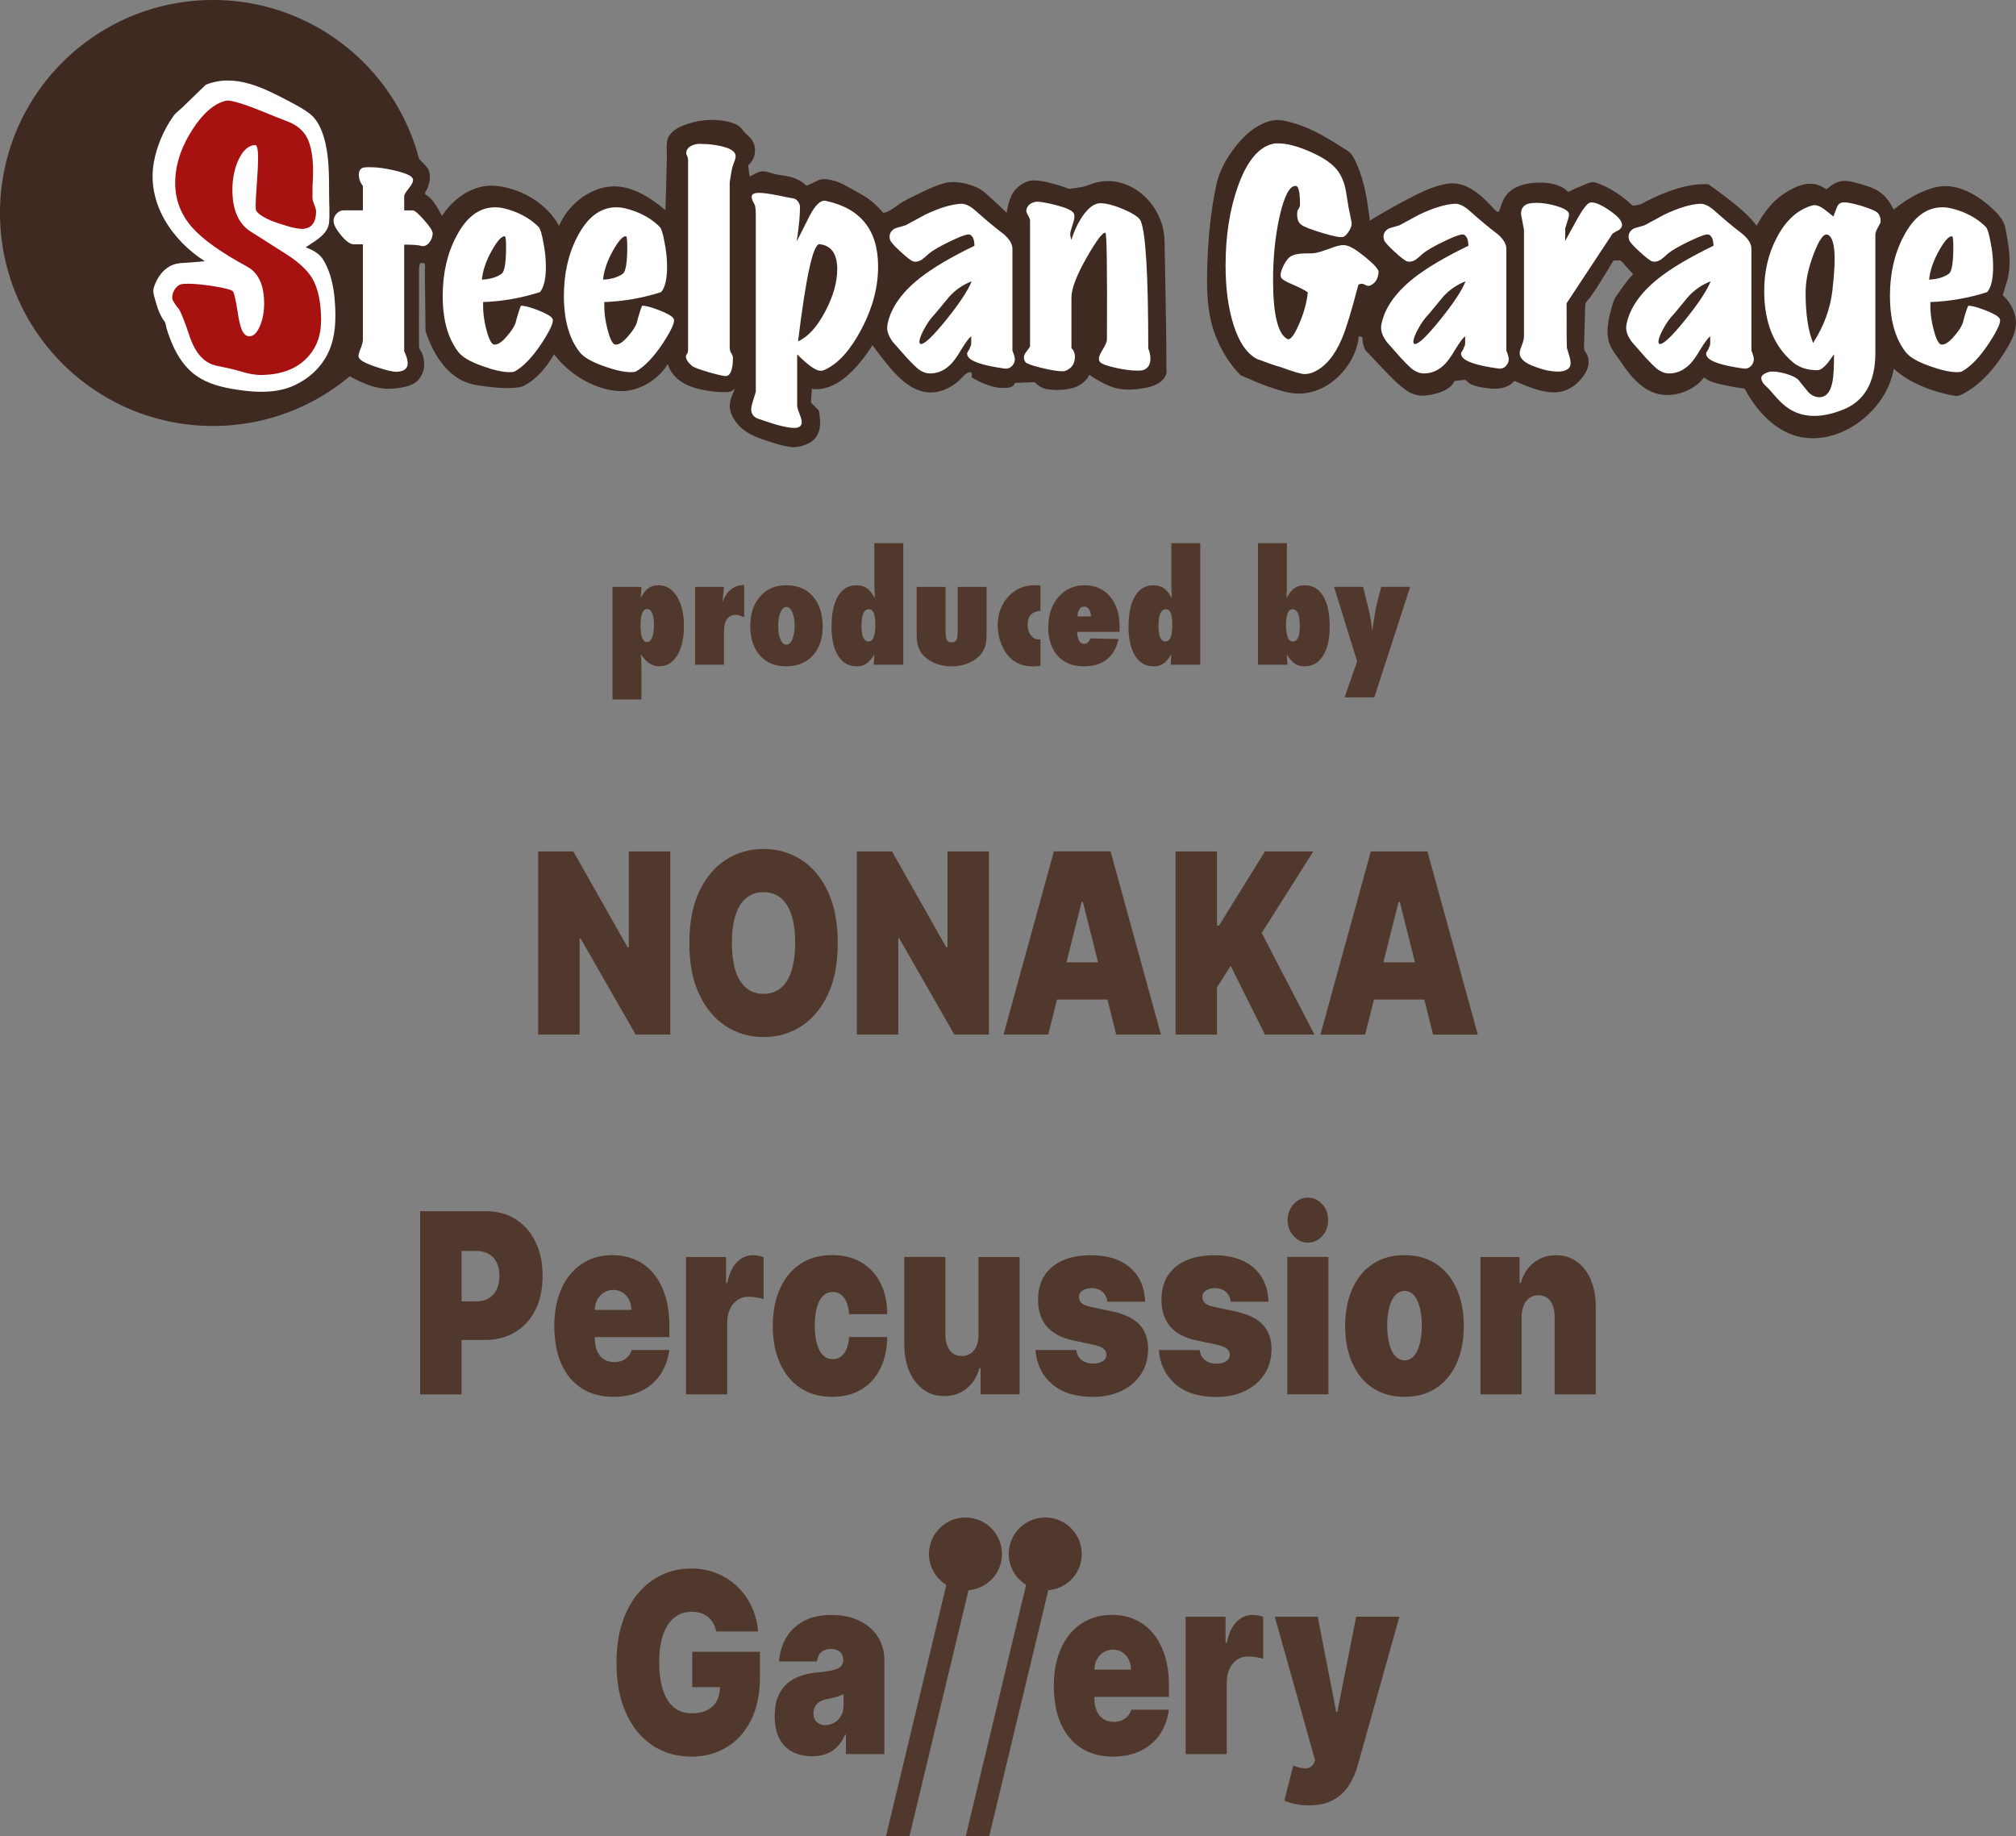 <?xml version="1.0" encoding="UTF-8"?><svg id="b" xmlns="http://www.w3.org/2000/svg" width="411.71" height="375.02" viewBox="0 0 411.71 375.02"><rect x="0" y="0" width="411.71" height="375.02" fill="#808080" stroke="none"/><g id="c"><circle cx="43.5" cy="43.5" r="43.5" style="fill:#3e2a21;"/><path d="m279.75,45.07c1.98-1.23,4.01-2.4,6.06-3.5,3.04-1.63,6.41-3.55,9.86-4.06,3.91-.58,7,2.55,9.46,5.17.61.65.92.95,1.21-.04.38-1.28.87-2.5,1.87-3.42,1.74-1.6,4.44-1.97,6.7-1.92,1.65.04,3.47.39,4.82,1.41.24.19.41.57.69.42.8-.42,1.64-.79,2.48-1.11.64-.24,2.01-.98,2.68-.81.42.11.83.26,1.23.42,2.01.81,3.86,2.03,5.54,3.4.26.22.94,1.02,1.26.97.33-.06.67-.11,1-.17.32-.05.47-.11.75-.26,3.12-1.68,6.53-3.13,10.02-3.73.74-.13,1.48-.21,2.23-.22.4,0,1.13-.1,1.47.14.77.54,1.53,1.09,2.28,1.66,2.61,1.96,5.37,4.05,7.39,6.67,1.38-2.56,3.2-5.01,5.65-6.58,2.48-1.59,5.35-2.88,8.05-1.17.72.45.54.34,1.17-.16.61-.48,1.3-.9,2.05-1.11,1.35-.38,2.98.15,4.28.52,1.41.4,2.97.89,4.16,1.79,1.23.94,1.89,2.08,2.63,3.41,2.44-1.95,5.31-3.71,8.33-4.5,4.27-1.13,8.57,1.34,11.66,4.18,1.18,1.08,2.48,2.41,2.79,4.05.39,2.08.81,4.14.87,6.27.03,1.32-.06,2.65-.31,3.95-.09.46-1.16,3.5-1.03,3.62,1.17,1.04,2.07,2.5,2.46,4.03.73,2.82-.81,5.49-2.28,7.78-1.84,2.88-4.19,5.69-7.08,7.53-.71.45-1.95,1.29-2.83,1.16-.96-.15-1.9-.36-2.83-.61-3.51-.94-7.02-2.46-9.74-4.95-1.62,9.63-13.31,17.54-22.32,12.79-1.6-.84-3.03-1.98-4.28-3.29-.83-.86-1.58-1.8-2.26-2.78-.39-.56-.75-1.13-1.1-1.72-.11-.19-.39-.93-.6-.95-1.25-.15-2.5-.37-3.73-.63-1.45-.31-3.29-.63-4.45-1.64-1.84,2.37-4.95,3.69-7.88,3.59-4-.13-6.86-3.39-8.95-6.52-.97-1.46-2.35-2.96-2.72-4.72-.38-1.82-.08-3.75.39-5.53.28-1.04.57-2.48,1.18-3.37.41-.59.83-1.18,1.25-1.77.58-.79,1.17-1.59,1.82-2.33.13-.15.48-.35.32-.53-.22-.24-.43-.48-.65-.73-.49-.55-.98-1.1-1.48-1.65-.39-.44-.62-.33-1.23-.33-.47,0-.52-.08-.74.3-.35.6-.71,1.2-1.07,1.8-1.09,1.81-2.21,3.6-3.42,5.33-.25.36-1.08,1.12-1.09,1.55-.01.45-.03.89-.04,1.34-.04,1.58-.09,3.15-.13,4.73-.03.99-.05,1.99-.08,2.98,0,.32.61,1.09.72,1.43.43,1.3.2,2.5-.51,3.64-1.27,2.06-3.28,3.59-5.71,3.82-2.26.21-4.65-.66-6.73-1.46-.2-.08-1.96-.91-2.04-.81-.29.36-.69.66-1.09.88-1.44.82-3.06.74-4.64.54-.78-.1-1.56-.25-2.31-.49-.39-.13-.78-.28-1.14-.5-.13-.08-.76-.71-.82-.71-.64.07-1.27.14-1.91.22-.4.04-.28.08-.48.41-.98,1.66-3.54,2.28-5.26,2.54-1.78.28-3.29-.17-4.72-1.25-2.25-1.7-4.19-3.96-6.14-5.98-.5-.51-.96-1.08-1.5-1.56-.37-.33-.59-.83-.73-1.29-.17-.56-.24-1.15-.24-1.73-.11-.13-.58-.2-.75-.25-.35,3.94-2.92,7.68-6.13,9.82-1.73,1.16-3.98,1.9-6.06,1.9-1.86,0-3.72-.56-5.47-1.15-1.71-.57-3.39-1.25-5.04-1.99-.5-.22-1.25-.41-1.64-.82-2.12-2.18-3.77-4.95-4.89-7.79-1.91-4.85-1.86-10.21-1.67-15.36.19-5.08.69-10.21,1.74-15.18.52-2.48,1.35-4.34,2.75-6.45,2.03-3.06,4.83-6.08,8.48-6.99,1.69-.42,3.5.14,5.12.64,3.9,1.21,7.17,3.37,10.59,5.54.86.55,1.4,1.75,1.8,2.65,1.61,3.59,2.21,7.67,2.67,11.55" style="fill:#3e2a21;"/><path d="m70.35,76.22c2.79,1.67,6.24,3.39,9.57,3.17,1.7-.11,4.25-.39,5.49-1.77,1.36-1.52,1.51-3.61.79-5.45-.26-.65-.63-.81-.63-1.47v-16.08c0-1.02-.09-.9,1.02-.9.32,0,.17,1.47.17,1.75.02,1.48.04,2.95.05,4.43.03,2.5.06,4.99.09,7.49,0,.42.24.9.38,1.29.46,1.27,1.03,2.51,1.71,3.67,1.35,2.29,3.21,4.38,5.66,5.5,1.69.77,3.59.97,5.42,1.18,1.48.17,2.97.28,4.45.21.85-.04,1.8-.08,2.57-.49,2.6-1.39,4.63-3.87,6.06-6.4,2.49,3.32,6.29,5.97,10.27,7.03,1.96.53,3.93.71,5.89.19,2.92-.77,5.46-2.63,7.07-5.21.66,2.32,2.82,4,5.01,4.7,2.11.68,4.34,1.02,6.55,1.04,1.08,0,1.31-.04,2.14-.71-.46,1.12-1.15,2.56-1.05,3.8.13,1.61,1.32,3.31,2.48,4.31,1.5,1.3,3.45,2,5.31,2.6,1.49.49,3.06.99,4.62,1.2,1.26.17,2.84-.28,3.93-.88,1.95-1.09,2.32-3.23,2.04-5.3-.04-.3-.05-1.13-.29-1.37-.45-.45-.9-.9-1.35-1.36-.27-.27-.1-.81-.08-1.18.04-.6.07-1.21.11-1.81,2.29.44,4.81-.73,6.56-2.11,2.32-1.83,4.23-4.3,5.81-6.79,3.46,4.49,8.08,11.73,14.7,9.1,1.14-.46,2.2-1.12,3.1-1.97.47-.44,1.45-1.74,2.22-1.61.31.05.29.49.26.73-.04.37-.04.31.32.52,1.9,1.09,4.08,2.01,6.29,1.97.65,0,1.51-.07,1.98-.59.13-.14.13-.43.31-.44,1.21-.05,2.42-.1,3.63-.15.45-.02.65.34,1.01.61.68.51,1.36.79,2.19.88,1.7.18,3.57.13,5.21-.39,1.17-.37,2.61-1.43,3.07-2.62,1.35.94,2.8,1.78,4.33,2.38,2.19.87,4.59.75,6.87.35,1.74-.3,3.88-1,4.51-2.91.13-.38.03-.94.03-1.33.01-5.84-.12-11.68-.22-17.52-.04-2.37-.08-4.73-.13-7.1-.02-1.3-.05-2.57-.36-3.85-1.07-4.53-4.68-8.46-9.29-9.38-1.81-.36-3.72-.21-5.44.45-.83.32-1.36.51-2.26.64-.67.1-1.33.2-2,.3-.29.04-.76-.24-1.03-.32-1.86-.61-3.79-1.19-5.74-1.38-1.59-.16-2.74.39-3.95,1.44-1.46,1.27-1.87,3.3-2.2,5.14-.87-.84-1.75-1.67-2.64-2.48-1.05-.96-2.13-2.09-3.45-2.68-1.98-.87-4.45-1.43-6.58-.89-2.04.52-4.07,1.59-5.96,2.49-.9.43-1.8.87-2.66,1.37-.84.48-1.54,1.17-2.38,1.63-.19.1-1.39.76-1.59.52-.47-.56-.98-1.09-1.51-1.6-1.63-1.56-3.5-2.43-5.43-3.52-.9-.52-1.83-1.01-2.83-1.31-.89-.27-2.41-.61-3.3-.22-.28.12-2.5,1.27-2.62,1.14-.83-.89-2.07-1.46-3.22-1.77-1.04-.28-2.13-.32-3.18-.58-.74-.18-1.48-.49-2.24-.55-1.03-.08-2,.61-2.89,1.06-.08-.58-.17-1.16-.25-1.74-.08-.54-.14-.48.18-.79,1.46-1.43,1.55-3.84.23-5.33-.54-.61-1.16-1-1.62-1.67-.48-.7-1.21-1.13-2.01-1.4-2.84-.96-6.26-.79-9.1.14-1.41.46-3.02,1.14-3.86,2.44-.77,1.19-.45,3.03-.48,4.38-.07,3.62-.18,7.24-.3,10.85-2.61-2.27-6.01-4.47-9.5-4.83-5.16-.54-10.28,3.4-12.23,8.02-1.9-3.58-5.62-6.26-9.4-7.44-2.17-.67-4.5-1.07-6.72-.49-3.26.85-5.96,3.1-7.78,5.91-.81-1.53-1.99-3.86-3.68-4.53.97-1.03,1.48-3.21,1.06-4.57-.26-.82-1.05-1.51-1.64-2.1-.28-.29-.71-.9-1.09-1.05-2.03-.84-4.16-1.49-6.3-1.95-2.72-.58-6.62-1.18-8.39,1.59-1.24,1.94-.93,4.67-.17,6.74-1.09-.08-2.36,0-3.31.59-.67.42-.79,1-.96,1.73-.2.9-.48,1.78-.68,2.67-.45,2.03-.6,4.31.68,6.08.81,1.12,2.08,1.95,3.12,2.82.66.55.65.52.65,1.34v14.5c0,.43-.15.42-.48.77-2.11,2.22-.53,5.6,1.31,7.45" style="fill:#3e2a21;"/><path d="m41.97,17.33c6.09-2.48,12.09.74,17.41,3.54,1.38.73,2.79,1.48,4.01,2.46,1.37,1.09,2.2,2.92,2.71,4.58,1.16,3.8,1.09,7.9,1.11,11.83,0,1.85.15,3.8,0,5.64-.21,2.55-2.93,3.83-4.77,5.12,1.3.51,2.77,1.24,3.53,2.48.59.97,1.06,2,1.41,3.09.67,2.07.95,4.25,1.06,6.42.13,2.56.06,5.15-.67,7.62-1.18,3.98-4.04,6.94-7.73,8.63-3.92,1.8-8.77,1.39-12.89.64-2.85-.52-5.62-1.36-7.88-3.27-1.32-1.12-2.37-2.52-3.21-4.04-.55-.99-1.01-2.03-1.4-3.09-.23-.62-.45-1.26-.64-1.89-.12-.4-.18-1.12-.43-1.45-.83-1.08-1.35-2.45-1.71-3.75-.21-.76-.73-2.15-.53-2.93.11-.44.28-.87.46-1.28.71-1.58,1.9-2.99,3.54-3.61,1.12-.42,2.43-.36,3.6-.47.96-.08,1.91-.17,2.87-.25-6.65-4.24-11.87-11.83-10.41-20.15.59-3.35,2.04-6.75,4.02-9.51.47-.66,1.25-1.21,1.83-1.77,1.13-1.09,2.26-2.19,3.39-3.28.44-.43.89-.86,1.33-1.29" style="fill:#fff;"/><path d="m65.56,65.55c0,3.21-1.07,5.83-3.2,7.87-2.13,2.04-5.09,3.09-8.88,3.17-.95,0-1.97-.12-3.05-.38-1.99-.56-3.04-.85-3.12-.85-1.04-.22-2.09-.44-3.15-.68s-1.98-.72-2.76-1.46c-1.17-1.04-2.12-2.73-2.86-5.07-.91-2.73-1.6-4.44-2.08-5.13-.35-.35-.76-.95-1.24-1.82-.13-.65-.01-1.29.36-1.92.37-.63.81-1.03,1.33-1.2.26-.09.73-.13,1.43-.13,1.52,0,3.37.19,5.56.55,2.19.37,3.41.7,3.67,1.01.26.3.61,1.86,1.04,4.68.39,2.6.97,4.05,1.76,4.36.17.09.37.13.58.13.82,0,1.53-.68,2.11-2.05.59-1.36.88-2.91.88-4.65,0-3.77-1.17-6.28-3.5-7.54-5.35-2.9-9.11-5.59-11.26-8.06-2.5-2.86-3.63-6.24-3.37-10.14.21-3.25,1.39-6.53,3.54-9.85,2.14-3.31,4.41-5.25,6.79-5.82,1-.21,4.03.74,9.09,2.86,1.25.48,2.52.98,3.8,1.5,1.28.52,2.3,1.28,3.09,2.28,1.21,1.52,1.82,4.14,1.82,7.87,0,.69-.04,1.71-.12,3.05v2.47c.04.3.2.8.46,1.5.22.48.3.95.26,1.43-.09,1.91-.89,2.97-2.41,3.19-.87.13-2.48-.19-4.83-.97-2.61-.82-4.27-1.71-4.96-2.67-.09-.13-.13-.56-.13-1.3,0-.65.08-2.12.25-4.42.17-2.3.25-3.96.25-5.01,0-1.86-.21-2.77-.64-2.73-1.32.09-2.42,1.05-3.3,2.89-.88,1.84-1.31,3.93-1.31,6.27,0,3.9,1.14,6.67,3.43,8.32,2.59,1.65,5.18,3.29,7.77,4.94,2.46,1.6,4.16,3.21,5.11,4.81,1.21,2.08,1.81,4.98,1.81,8.71Z" style="fill:#a71210;"/><path d="m88.36,47.74c-.04.66-.26,1.25-.66,1.76-.4.51-.84.77-1.32.77-.15,0-.28-.02-.38-.05-.51-.17-1.67-.26-3.46-.26v21.73s.12.26.36.88c.24.62.36,1.17.36,1.65,0,1.06-.74,1.63-2.2,1.71-.77.04-2.19-.29-4.25-.99-2.24-.73-3.44-1.41-3.58-2.04-.07-.26.05-.8.38-1.62.33-.82.5-1.46.5-1.9v-19.48h-1.87c-.7,0-1.56-.61-2.58-1.84-1.03-1.23-1.54-2.21-1.54-2.95,0-.55.21-1.05.63-1.49s.89-.66,1.4-.66h3.96v-4.95c-.55-.73-.83-1.52-.83-2.37,0-.77.33-1.25.99-1.43.33-.04.79-.06,1.38-.06,1.36,0,2.95.21,4.77.63,1.82.42,3,.85,3.55,1.29.26.22.39.47.39.77,0,.37-.29.91-.88,1.64-.59.73-.9,1.24-.93,1.53v2.96h1.76c.37,0,1.14.66,2.31,1.98,1.17,1.32,1.76,2.25,1.76,2.8Z" style="fill:#fff;"/><path d="m112.83,65.11c.33.55-.38,2.18-2.14,4.9-1.91,2.9-3.78,4.86-5.61,5.88-.22.08-.55.12-.99.12-1.45,0-3.34-.43-5.68-1.28-2.45-.88-4.05-1.83-4.82-2.86-2.12-2.75-3.18-6.56-3.18-11.44,0-4.62.94-8.69,2.81-12.21,2.02-3.85,4.59-5.81,7.72-5.88,1.14-.04,2.52.26,4.14.88,1.98.77,3.62,1.82,4.91,3.13.33.33.64,1.32.94,2.97.37,1.76.55,3.48.55,5.17,0,2.49-.41,4.22-1.21,5.17-3.79,1.21-7.66,1.89-11.6,2.03-.07,1.8.15,3.69.67,5.67.52,1.98,1.05,2.99,1.61,3.02.74.04,1.63-.57,2.66-1.82.92-1.06,1.48-1.96,1.7-2.69.26-1.1.61-2.24,1.05-3.41.59-.07,1.74.22,3.46.88,1.72.66,2.73,1.25,3.02,1.76Zm-9.74-16.85c-.64-.07-1.53.92-2.68,2.97-1.15,2.05-1.82,4.02-2,5.88,1.68-.07,3.03-.48,4.04-1.21.6-.44.9-2.27.9-5.5,0-1.36-.08-2.07-.25-2.15Z" style="fill:#fff;"/><path d="m137.58,65.11c.33.55-.38,2.18-2.14,4.9-1.91,2.9-3.78,4.86-5.61,5.88-.22.08-.55.12-.99.12-1.45,0-3.34-.43-5.68-1.28-2.45-.88-4.05-1.83-4.82-2.86-2.12-2.75-3.18-6.56-3.18-11.44,0-4.62.94-8.69,2.81-12.21,2.02-3.85,4.59-5.81,7.72-5.88,1.14-.04,2.52.26,4.14.88,1.98.77,3.62,1.82,4.91,3.13.33.33.64,1.32.94,2.97.37,1.76.55,3.48.55,5.17,0,2.49-.41,4.22-1.21,5.17-3.79,1.21-7.66,1.89-11.6,2.03-.07,1.8.15,3.69.67,5.67.52,1.98,1.05,2.99,1.61,3.02.74.04,1.63-.57,2.66-1.82.92-1.06,1.48-1.96,1.7-2.69.26-1.1.61-2.24,1.05-3.41.59-.07,1.74.22,3.46.88,1.72.66,2.73,1.25,3.02,1.76Zm-9.74-16.85c-.64-.07-1.53.92-2.68,2.97-1.15,2.05-1.82,4.02-2,5.88,1.68-.07,3.03-.48,4.04-1.21.6-.44.9-2.27.9-5.5,0-1.36-.08-2.07-.25-2.15Z" style="fill:#fff;"/><path d="m150.23,31.93c0,.26-.08.61-.25,1.05-.16.44-.27.71-.3.82-.22.73-.44,1.87-.66,3.41v33.77c0,.44.11.83.33,1.18.22.35.33.63.33.85,0,2.35-.44,3.61-1.32,3.79-.33.07-1.49-.17-3.48-.74s-3.19-1.02-3.59-1.35c-.81-.7-1.21-1.34-1.21-1.92,0-.15.07-.31.22-.49s.22-.5.22-.94v-38.78c0-.22-.06-.45-.19-.69-.12-.24-.19-.47-.19-.69.07-.88.75-1.47,2.03-1.76.37-.07,1.13-.07,2.3,0,1.35.11,2.52.31,3.51.6,1.5.44,2.25,1.06,2.25,1.87Z" style="fill:#fff;"/><path d="m168.61,75.45c-.37.18-.71.28-1.04.28-.95,0-2.54-1.12-4.77-3.36v10.62c.04.29.2.82.49,1.57.29.75.44,1.31.44,1.68,0,.77-.51,1.16-1.54,1.16-.91,0-2.25-.26-4-.77-1.06-.33-2.12-.68-3.18-1.05-.91-.26-1.45-.83-1.59-1.71-.07-.37.06-1.08.41-2.15.35-1.07.52-1.67.52-1.82v-35.83c0-1.21-.08-1.98-.25-2.31-.55-.92-.72-1.56-.5-1.93.15-.29.62-.44,1.42-.44s2.09.17,3.77.5c1.93.4,2.97.61,3.11.61.62.07,1.09.51,1.42,1.32.04.11.05.37.05.77,0,1.5-.22,3.74-.66,6.72.88-1.76,1.75-3.5,2.63-5.22,1.17-2.24,2.25-3.26,3.24-3.08,7.17,1.5,10.75,5.98,10.75,13.42,0,4.22-1.12,8.47-3.37,12.74-2.25,4.28-4.71,7.04-7.38,8.28Zm-1.22-25.58c-1.31-.15-2.78,6.47-4.41,19.85,2.03-.92,3.87-2.93,5.52-6.05,1.65-3.12,2.48-6.01,2.48-8.69,0-3.12-1.2-4.82-3.59-5.11Z" style="fill:#fff;"/><path d="m207.24,73.52c-.04.51-.26.95-.66,1.32-.4.37-.86.51-1.37.44-4.55-.62-7.08-1.48-7.59-2.58-.07-.15-.11-.29-.11-.44,0-.18.08-.38.25-.61.16-.22.27-.41.3-.58.04-.16.11-.32.22-.47.07-.29.09-.93.06-1.92-.44.33-1.1,1.21-1.98,2.64-.92,1.58-1.72,2.68-2.42,3.3-1.17,1.1-2.51,1.65-4.01,1.65-.88,0-1.74-.35-2.58-1.04-.4-.33-1.12-1.04-2.15-2.14-1.76-1.98-2.71-3.06-2.86-3.25-.77-1.03-1.16-2-1.16-2.92,0-.29.04-.59.11-.88.7-3.23,2.86-6.29,6.49-9.19,2.64-2.09,6.38-4.31,11.22-6.65,0-1.17-.29-1.93-.88-2.26-.37-.22-1.65.19-3.85,1.24-2.2,1.05-3.74,1.93-4.62,2.67-.29.29-.77.7-1.43,1.21-.62.37-1.19.48-1.71.33-.4-.11-1.27-.77-2.59-1.98-1.32-1.21-2.04-2.02-2.14-2.42-.29-.99.02-1.76.94-2.31.04-.04.77-.26,2.2-.66,1.36-.73,2.71-1.47,4.07-2.2,2.86-1.36,5.28-2.09,7.26-2.2.84-.04,1.8.4,2.86,1.32.95.84,1.91,1.68,2.89,2.5.97.83,1.97,1.62,3,2.39,1.17,1.03,1.76,2.02,1.76,2.97v20.79c.37.95.53,1.59.5,1.92Zm-8.8-16.07c-1.8.7-3.34,1.76-4.62,3.19-.95,1.17-1.91,2.33-2.86,3.46-.77.77-1.5,1.77-2.17,3-.68,1.23-1.02,2.14-1.02,2.72,0,.29.11.44.33.44.77,0,2.49-1.66,5.17-4.98,2.68-3.32,4.4-5.93,5.17-7.84Z" style="fill:#fff;"/><path d="m234.5,71.17c.29.7.44,1.39.44,2.09,0,1.1-.42,1.85-1.27,2.25-.26.12-.72.19-1.38.19-1.25,0-2.74-.19-4.46-.58-1.73-.39-2.78-.76-3.14-1.13-.18-.22-.28-.46-.28-.71,0-.4.27-1.05.82-1.95.55-.9.83-1.55.83-1.95.07-14.45-.03-21.72-.31-21.83-.51-.18-1.77,1.47-3.77,4.95-2.11,3.67-3.17,6.44-3.17,8.3v10.29c.48.48.71,1.06.71,1.76,0,1.39-.62,2.35-1.87,2.86-.15.08-.37.12-.66.12-.99,0-2.45-.24-4.36-.71-1.91-.47-2.98-.85-3.2-1.15-.22-.29-.33-.62-.33-.99s.21-.81.63-1.32c.42-.51.63-.84.63-.99v-25.58c0-.29-.15-.68-.44-1.15-.29-.48-.39-.88-.28-1.21.22-.77.79-1.26,1.71-1.48.59-.15,1.96.05,4.13.6,2.35.59,3.63,1.19,3.86,1.82.15.4.09,1.01-.16,1.81-.42,1.28-.62,2.02-.62,2.2,0,.4.08.84.25,1.32.55-1.83,1.32-3.46,2.3-4.9,1.21-1.72,2.41-2.59,3.62-2.59s2.85.43,4.83,1.29,3.11,1.64,3.4,2.34c1.02,2.35,1.54,11.02,1.54,26.02Z" style="fill:#fff;"/><path d="m281.54,55.58c-.11,1.47-.75,2.4-1.93,2.81-.22.04-.48-.03-.77-.19-.29-.16-.53-.25-.71-.25-.22,0-.46.06-.71.17-1.43,5.47-2.55,9.14-3.36,11.01-1.47,3.49-3.37,5.76-5.72,6.83-.62.29-1.27.44-1.92.44s-2.29-.48-4.9-1.43c-.99-.26-2.55-.79-4.68-1.6-2.13-1.03-3.78-3.39-4.95-7.1-1.06-3.38-1.6-7.39-1.6-12.05,0-6.05.84-11.45,2.53-16.18,1.83-5.17,4.26-8.07,7.27-8.7.26-.04.55-.06.88-.06,1.83,0,4.07.59,6.71,1.76,2.82,1.25,4.73,2.62,5.72,4.13.81,1.21,1.34,2.75,1.59,4.62.33,2.13.53,3.29.61,3.47.11.62.26,1.38.44,2.26.04.48-.15,1.04-.55,1.68-.4.64-.79,1.04-1.15,1.18-.48.18-1.91-.08-4.29-.8s-3.81-1.28-4.29-1.68c-.66-.44-.94-1.3-.83-2.59,0-.18.09-.41.28-.69.18-.28.28-.52.28-.74,0-2.61-.29-3.91-.88-3.91-1.25-.04-2.35,2.06-3.3,6.28-.88,3.96-1.32,8.29-1.32,12.99,0,6.97.97,10.97,2.91,12,.59.29,1.38-.71,2.39-3.03s1.6-4.48,1.79-6.5c-.59-.44-1.71-1.01-3.35-1.71-1.32-.55-2.04-1.03-2.15-1.43-.15-.55.04-1.33.55-2.34.51-1.01,1.05-1.66,1.62-1.96.57-.29,1.37-.46,2.39-.5,1.39,0,2.24-.04,2.53-.11.62-.11,1.63-.42,3.03-.94,1.14-.44,2-.66,2.58-.66.22,0,.42.02.61.06.92.18,2.26,1.01,4.04,2.48,1.78,1.47,2.65,2.46,2.61,2.97Z" style="fill:#fff;"/><path d="m308.11,73.52c-.04.51-.26.95-.66,1.32-.4.37-.86.51-1.37.44-4.55-.62-7.08-1.48-7.59-2.58-.07-.15-.11-.29-.11-.44,0-.18.08-.38.25-.61.17-.22.27-.41.3-.58.04-.16.11-.32.22-.47.07-.29.09-.93.06-1.92-.44.33-1.1,1.21-1.98,2.64-.92,1.58-1.72,2.68-2.42,3.3-1.17,1.1-2.51,1.65-4.01,1.65-.88,0-1.74-.35-2.58-1.04-.4-.33-1.12-1.04-2.15-2.14-1.76-1.98-2.71-3.06-2.86-3.25-.77-1.03-1.16-2-1.16-2.92,0-.29.04-.59.11-.88.7-3.23,2.86-6.29,6.49-9.19,2.64-2.09,6.38-4.31,11.22-6.65,0-1.17-.29-1.93-.88-2.26-.37-.22-1.65.19-3.85,1.24-2.2,1.05-3.74,1.93-4.62,2.67-.29.29-.77.7-1.43,1.21-.62.37-1.19.48-1.71.33-.4-.11-1.27-.77-2.59-1.98-1.32-1.21-2.04-2.02-2.14-2.42-.29-.99.02-1.76.94-2.31.04-.04.77-.26,2.2-.66,1.36-.73,2.71-1.47,4.07-2.2,2.86-1.36,5.28-2.09,7.26-2.2.84-.04,1.8.4,2.86,1.32.95.84,1.91,1.68,2.89,2.5.97.83,1.97,1.62,3,2.39,1.17,1.03,1.76,2.02,1.76,2.97v20.79c.37.95.53,1.59.5,1.92Zm-8.8-16.07c-1.8.7-3.34,1.76-4.62,3.19-.95,1.17-1.91,2.33-2.86,3.46-.77.77-1.5,1.77-2.17,3-.68,1.23-1.02,2.14-1.02,2.72,0,.29.11.44.33.44.77,0,2.49-1.66,5.17-4.98,2.68-3.32,4.4-5.93,5.17-7.84Z" style="fill:#fff;"/><path d="m331.21,45.55c.15.59-.06,1.06-.61,1.43-.44.22-.86.46-1.26.71-2.31,3.52-5.45,8.27-9.41,14.25,0,5.83.02,8.84.05,9.02.04.18.17.65.41,1.4.24.75.36,1.35.36,1.79,0,.7-.31,1.17-.94,1.43-.4.21-.95.31-1.65.31-1.39,0-2.93-.32-4.62-.97-2.13-.73-3.19-1.67-3.19-2.81,0-.33.15-.86.44-1.59.29-.73.44-1.34.44-1.82v-21.78c-.4-2.05-.61-3.12-.61-3.19,0-1.14.51-1.85,1.54-2.14.44-.11.97-.16,1.6-.16,1.29,0,2.64.21,4.05.63,1.42.42,2.25.87,2.51,1.35.07.15.11.33.11.55,0,.18-.26,1.06-.77,2.64l-.03,2.64c.88-1.58,1.74-3.15,2.59-4.73,1.14-1.98,1.98-3.03,2.53-3.14.81-.15,2.03.33,3.68,1.43,1.65,1.1,2.57,2.02,2.75,2.75Z" style="fill:#fff;"/><path d="m358.16,73.52c-.04.51-.26.95-.66,1.32-.4.37-.86.51-1.37.44-4.55-.62-7.08-1.48-7.59-2.58-.07-.15-.11-.29-.11-.44,0-.18.08-.38.25-.61.16-.22.27-.41.3-.58.04-.16.11-.32.22-.47.07-.29.09-.93.06-1.92-.44.33-1.1,1.21-1.98,2.64-.92,1.58-1.72,2.68-2.42,3.3-1.17,1.1-2.51,1.65-4.01,1.65-.88,0-1.74-.35-2.58-1.04-.4-.33-1.12-1.04-2.15-2.14-1.76-1.98-2.71-3.06-2.86-3.25-.77-1.03-1.16-2-1.16-2.92,0-.29.04-.59.11-.88.7-3.23,2.86-6.29,6.49-9.19,2.64-2.09,6.38-4.31,11.22-6.65,0-1.17-.29-1.93-.88-2.26-.37-.22-1.65.19-3.85,1.24-2.2,1.05-3.74,1.93-4.62,2.67-.29.29-.77.7-1.43,1.21-.62.37-1.19.48-1.71.33-.4-.11-1.27-.77-2.59-1.98-1.32-1.21-2.04-2.02-2.14-2.42-.29-.99.02-1.76.94-2.31.04-.04.77-.26,2.2-.66,1.36-.73,2.71-1.47,4.07-2.2,2.86-1.36,5.28-2.09,7.26-2.2.84-.04,1.8.4,2.86,1.32.95.84,1.91,1.68,2.89,2.5.97.83,1.97,1.62,3,2.39,1.17,1.03,1.76,2.02,1.76,2.97v20.79c.37.95.53,1.59.5,1.92Zm-8.8-16.07c-1.8.7-3.34,1.76-4.62,3.19-.95,1.17-1.91,2.33-2.86,3.46-.77.77-1.5,1.77-2.17,3-.68,1.23-1.02,2.14-1.02,2.72,0,.29.11.44.33.44.77,0,2.49-1.66,5.17-4.98,2.68-3.32,4.4-5.93,5.17-7.84Z" style="fill:#fff;"/><path d="m383.96,45.63s-.2.4-.6,1.1c-.25.51-.37.92-.37,1.21v24.09c0,6.09-2.26,9.99-6.77,11.71-2.09.81-4,1.21-5.73,1.21-2.5,0-4.66-.84-6.5-2.53-.51-.44-1.4-1.39-2.64-2.86-.07-.07-.42-.42-1.05-1.04-.37-.4-.57-.83-.61-1.26-.04-.55.51-.99,1.65-1.32.15-.04.37-.05.66-.05.81,0,1.77.17,2.89.5,1.12.33,1.92.73,2.39,1.21.59.73,1.19,1.48,1.82,2.25.62.77,1.36,1.19,2.2,1.26,1.5.15,2.48-.88,2.92-3.08.22-1.06.33-2.95.33-5.66-.11.15-.46.62-1.05,1.43-.44.59-.83,1.01-1.16,1.26-.4.37-.83.55-1.26.55-1.94,0-3.58-.53-4.9-1.59-3.92-3.3-5.89-8.16-5.89-14.58,0-4.07.86-7.72,2.59-10.94,1.8-3.45,4.16-5.61,7.06-6.49.22-.07.42-.11.61-.11.59,0,1.25.28,1.99.83.62.48,1.25.97,1.88,1.49.22-.62.45-1.24.69-1.84.24-.6.61-.94,1.12-1.02.77-.11,2.13.14,4.08.74,1.96.61,3.06,1.13,3.32,1.57.44.73.55,1.39.33,1.98Zm-9.73,13.52c.29-2.53.44-4.6.44-6.21,0-2.97-.48-4.64-1.44-5.01-.78-.29-1.72,1.01-2.83,3.91-1.11,2.9-1.66,5.54-1.66,7.92,0,4.33.51,7.76,1.53,10.29,2.21-3.41,3.53-7.04,3.97-10.89Z" style="fill:#fff;"/><path d="m408.39,65.11c.33.55-.38,2.18-2.14,4.9-1.91,2.9-3.78,4.86-5.61,5.88-.22.08-.55.12-.99.12-1.45,0-3.34-.43-5.68-1.28-2.45-.88-4.05-1.83-4.82-2.86-2.12-2.75-3.18-6.56-3.18-11.44,0-4.62.94-8.69,2.81-12.21,2.02-3.85,4.59-5.81,7.72-5.88,1.14-.04,2.52.26,4.14.88,1.98.77,3.62,1.82,4.91,3.13.33.33.64,1.32.94,2.97.37,1.76.55,3.48.55,5.17,0,2.49-.41,4.22-1.21,5.17-3.79,1.21-7.66,1.89-11.6,2.03-.07,1.8.15,3.69.67,5.67.52,1.98,1.05,2.99,1.61,3.02.74.04,1.63-.57,2.66-1.82.92-1.06,1.48-1.96,1.7-2.69.26-1.1.61-2.24,1.05-3.41.59-.07,1.74.22,3.46.88,1.72.66,2.73,1.25,3.02,1.76Zm-9.74-16.85c-.64-.07-1.53.92-2.68,2.97-1.15,2.05-1.82,4.02-2,5.88,1.68-.07,3.03-.48,4.04-1.21.6-.44.9-2.27.9-5.5,0-1.36-.08-2.07-.25-2.15Z" style="fill:#fff;"/><polygon points="118.37 191.65 118.55 191.65 129.82 211.3 136.88 211.3 136.88 173.9 128.42 173.9 128.42 193.48 128.17 193.48 117.09 173.9 109.91 173.9 109.91 211.3 118.37 211.3 118.37 191.65" style="fill:#50382c;"/><path d="m169.07,203.13c1.35-2.86,2.02-6.37,2.02-10.53s-.68-7.67-2.02-10.53c-1.35-2.86-3.17-5.02-5.46-6.48-2.29-1.47-4.85-2.2-7.67-2.2s-5.41.73-7.69,2.2c-2.29,1.47-4.1,3.63-5.45,6.48-1.35,2.86-2.02,6.37-2.02,10.53s.67,7.64,2.02,10.49c1.34,2.86,3.16,5.02,5.45,6.5,2.29,1.48,4.85,2.22,7.69,2.22s5.38-.73,7.67-2.2c2.29-1.47,4.11-3.63,5.46-6.48Zm-7.42-4.86c-.49,1.54-1.22,2.71-2.18,3.51-.96.8-2.14,1.2-3.54,1.2s-2.58-.4-3.54-1.2c-.96-.8-1.68-1.97-2.18-3.51-.49-1.54-.74-3.43-.74-5.67s.25-4.13.74-5.67c.49-1.54,1.22-2.71,2.18-3.51.96-.8,2.14-1.2,3.54-1.2s2.58.4,3.54,1.2c.96.8,1.68,1.97,2.18,3.51.49,1.54.74,3.43.74,5.67s-.25,4.13-.74,5.67Z" style="fill:#50382c;"/><polygon points="183.45 191.65 183.64 191.65 194.9 211.3 201.96 211.3 201.96 173.9 193.5 173.9 193.5 193.48 193.25 193.48 182.17 173.9 174.99 173.9 174.99 211.3 183.45 211.3 183.45 191.65" style="fill:#50382c;"/><path d="m215.88,204.14h10.28l1.8,7.16h9.13l-10.29-37.41h-11.57l-10.29,37.41h9.13l1.8-7.16Zm5.02-19.94h.24l3.11,12.35h-6.46l3.11-12.35Z" style="fill:#50382c;"/><polygon points="248.53 201.66 251.33 197.27 258.33 211.3 268.44 211.3 257.67 190.55 268.2 173.9 258.33 173.9 248.96 189.02 248.53 189.02 248.53 173.9 240.07 173.9 240.07 211.3 248.53 211.3 248.53 201.66" style="fill:#50382c;"/><path d="m279.95,173.9l-10.29,37.41h9.13l1.8-7.16h10.28l1.8,7.16h9.13l-10.29-37.41h-11.57Zm2.56,22.65l3.11-12.35h.24l3.11,12.35h-6.46Z" style="fill:#50382c;"/><path d="m105.33,249.02c-1.74-1.1-3.76-1.64-6.07-1.64h-13.46v37.41h8.46v-11.11h4.69c2.38,0,4.45-.53,6.23-1.59s3.17-2.57,4.15-4.53c.99-1.96,1.48-4.28,1.48-6.96s-.48-4.97-1.45-6.96c-.96-1.99-2.31-3.52-4.05-4.62Zm-3.9,14.34c-.38.78-.92,1.38-1.63,1.8-.7.42-1.55.63-2.55.63h-2.98v-10.3h2.98c.99,0,1.84.2,2.55.61.71.41,1.25.99,1.63,1.75.38.76.57,1.68.57,2.75s-.19,1.98-.57,2.76Z" style="fill:#50382c;"/><path d="m134.82,280.79c.98-1.43,1.61-3.12,1.87-5.07h-7.67c-.16.52-.42.97-.76,1.34-.35.37-.76.65-1.24.85-.48.19-1.01.29-1.59.29-.83,0-1.54-.2-2.13-.6-.59-.4-1.04-.96-1.35-1.66-.31-.71-.47-1.51-.47-2.41v-.44h15.22v-2.34c0-2.23-.27-4.23-.82-6.01-.55-1.78-1.33-3.29-2.34-4.54-1.01-1.25-2.24-2.2-3.67-2.86-1.43-.66-3.03-.99-4.8-.99-2.41,0-4.51.6-6.29,1.81-1.78,1.2-3.15,2.89-4.12,5.06-.97,2.17-1.46,4.7-1.46,7.6s.48,5.61,1.45,7.77c.97,2.16,2.35,3.82,4.16,4.97,1.8,1.15,3.95,1.73,6.45,1.73,2.16,0,4.05-.39,5.67-1.18,1.62-.79,2.92-1.89,3.9-3.32Zm-12.81-15.39c.34-.61.79-1.09,1.36-1.43.57-.35,1.19-.52,1.87-.52s1.33.17,1.88.52.99.83,1.32,1.44c.33.62.5,1.32.51,2.13h-7.49c.02-.82.2-1.53.54-2.14Z" style="fill:#50382c;"/><path d="m153.8,256.36c-1.25,0-2.34.46-3.26,1.37-.93.91-1.61,2.36-2.03,4.33h-.24v-5.33h-8.16v28.05h8.4v-14.61c0-1.07.19-2.01.56-2.8.38-.8.89-1.42,1.54-1.86.65-.44,1.39-.67,2.22-.67.43,0,.96.04,1.57.13.61.09,1.12.21,1.54.38v-8.6c-.33-.12-.68-.22-1.04-.28-.36-.07-.72-.1-1.09-.1Z" style="fill:#50382c;"/><path d="m163.42,283.47c1.81,1.21,3.98,1.82,6.51,1.82,2.31,0,4.3-.5,5.97-1.5,1.67-1,2.96-2.41,3.87-4.25.91-1.83,1.39-3.98,1.42-6.46h-7.79c-.06.97-.24,1.8-.54,2.48-.3.68-.69,1.19-1.16,1.53-.48.35-1.03.52-1.64.52-.73,0-1.37-.25-1.92-.76-.55-.51-.97-1.27-1.28-2.28-.3-1.02-.46-2.29-.46-3.83s.15-2.81.46-3.83c.3-1.02.73-1.78,1.28-2.28.55-.51,1.19-.76,1.92-.76.93,0,1.7.39,2.29,1.16.59.77.94,1.9,1.06,3.37h7.79c-.01-2.44-.48-4.56-1.4-6.37-.92-1.81-2.23-3.21-3.9-4.2-1.68-.99-3.67-1.49-5.96-1.49-2.54,0-4.71.61-6.51,1.82-1.81,1.21-3.19,2.9-4.16,5.08s-1.45,4.7-1.45,7.57.48,5.4,1.45,7.57c.96,2.17,2.35,3.87,4.16,5.08Z" style="fill:#50382c;"/><path d="m208.23,284.78v-28.05h-8.4v15.78c.01.93-.12,1.72-.4,2.38-.28.66-.67,1.17-1.19,1.53s-1.12.54-1.82.54c-1.06,0-1.88-.39-2.46-1.19-.58-.79-.88-1.88-.89-3.27v-15.78h-8.4v17.9c.01,2.05.35,3.86,1.03,5.44.68,1.58,1.62,2.83,2.85,3.73,1.22.9,2.65,1.35,4.29,1.35,1.74,0,3.25-.5,4.52-1.51,1.27-1,2.16-2.4,2.66-4.19h.24v5.33h7.98Z" style="fill:#50382c;"/><path d="m225.18,278.02c-.5.32-1.14.48-1.91.48-.95,0-1.74-.24-2.37-.72-.62-.48-.99-1.17-1.1-2.05h-8.34c.23,2.87,1.36,5.19,3.37,6.94,2.01,1.75,4.81,2.63,8.38,2.63,2.16,0,4.09-.4,5.78-1.2,1.69-.8,3.02-1.93,4-3.4.98-1.47,1.47-3.2,1.48-5.2-.01-2.07-.6-3.72-1.77-4.96-1.17-1.24-2.96-2.12-5.35-2.64l-4.75-1.02c-.89-.19-1.49-.47-1.8-.82s-.46-.74-.45-1.15c-.01-.58.24-1.03.76-1.35.52-.32,1.14-.47,1.86-.47.56,0,1.07.11,1.53.34.46.22.84.54,1.13.96s.46.91.5,1.48h7.73c-.1-2.97-1.13-5.3-3.08-6.98-1.95-1.68-4.62-2.52-8-2.52-2.22,0-4.14.36-5.76,1.07-1.62.71-2.86,1.75-3.73,3.1-.87,1.36-1.3,3.01-1.29,4.96,0,2.2.58,4.01,1.77,5.41,1.19,1.4,2.97,2.35,5.36,2.85l4.14.88c.91.2,1.58.45,2.02.77.43.32.65.74.66,1.28-.01.58-.27,1.03-.77,1.35Z" style="fill:#50382c;"/><path d="m252.55,267.9l-4.75-1.02c-.89-.19-1.49-.47-1.8-.82-.31-.35-.46-.74-.45-1.15-.01-.58.24-1.03.76-1.35.52-.32,1.14-.47,1.86-.47.56,0,1.07.11,1.53.34.46.22.84.54,1.13.96.29.41.46.91.5,1.48h7.73c-.1-2.97-1.13-5.3-3.08-6.98-1.95-1.68-4.62-2.52-8-2.52-2.22,0-4.14.36-5.76,1.07-1.62.71-2.86,1.75-3.73,3.1-.87,1.36-1.3,3.01-1.29,4.96,0,2.2.58,4.01,1.77,5.41,1.19,1.4,2.97,2.35,5.36,2.85l4.14.88c.91.2,1.58.45,2.02.77.43.32.65.74.66,1.28-.01.58-.27,1.03-.77,1.35s-1.14.48-1.91.48c-.95,0-1.74-.24-2.37-.72-.62-.48-.99-1.17-1.1-2.05h-8.34c.23,2.87,1.36,5.19,3.37,6.94,2.01,1.75,4.81,2.63,8.38,2.63,2.16,0,4.09-.4,5.78-1.2,1.69-.8,3.02-1.93,4-3.4.98-1.47,1.47-3.2,1.48-5.2-.01-2.07-.6-3.72-1.77-4.96-1.17-1.24-2.96-2.12-5.35-2.64Z" style="fill:#50382c;"/><path d="m267.1,244.6c-1.14,0-2.11.45-2.92,1.35-.81.9-1.22,1.99-1.22,3.25s.41,2.35,1.22,3.25c.81.9,1.79,1.35,2.92,1.35s2.12-.45,2.93-1.35c.81-.9,1.21-1.99,1.21-3.25s-.4-2.35-1.21-3.25c-.81-.9-1.78-1.35-2.93-1.35Z" style="fill:#50382c;"/><rect x="262.9" y="256.72" width="8.4" height="28.05" style="fill:#50382c;"/><path d="m293.34,258.17c-1.81-1.21-3.98-1.82-6.51-1.82s-4.71.61-6.51,1.82c-1.81,1.21-3.19,2.9-4.16,5.08-.96,2.17-1.45,4.7-1.45,7.57s.48,5.4,1.45,7.57c.96,2.17,2.35,3.87,4.16,5.08,1.81,1.21,3.98,1.82,6.51,1.82s4.71-.61,6.51-1.82c1.81-1.21,3.19-2.9,4.15-5.08.96-2.17,1.45-4.7,1.45-7.57s-.48-5.4-1.45-7.57-2.35-3.87-4.15-5.08Zm-3.41,16.36c-.28,1.06-.68,1.88-1.2,2.45-.52.57-1.13.86-1.84.86-.75,0-1.39-.29-1.93-.86-.54-.57-.95-1.39-1.23-2.45-.28-1.06-.43-2.32-.43-3.78s.14-2.74.43-3.79c.28-1.05.7-1.87,1.23-2.44.54-.57,1.18-.86,1.93-.86.71,0,1.32.29,1.84.86.52.57.92,1.38,1.2,2.44.28,1.05.43,2.32.43,3.79s-.14,2.72-.43,3.78Z" style="fill:#50382c;"/><path d="m324.92,261.45c-.68-1.58-1.62-2.83-2.85-3.73-1.22-.91-2.66-1.36-4.32-1.36s-3.21.51-4.5,1.52c-1.28,1.01-2.18,2.41-2.69,4.18h-.24v-5.33h-7.98v28.05h8.4v-15.78c0-.93.15-1.72.43-2.38.27-.66.67-1.17,1.18-1.54.51-.36,1.11-.54,1.8-.54,1.06,0,1.88.4,2.47,1.19.59.79.88,1.88.87,3.27v15.78h8.4v-17.9c0-2.03-.32-3.84-1-5.42Z" style="fill:#50382c;"/><path d="m141.39,344.59h5.65c-.02,1.04-.23,1.96-.63,2.74-.43.83-1.07,1.47-1.93,1.92-.86.45-1.93.68-3.22.68-1.46,0-2.68-.41-3.67-1.24-.99-.83-1.73-2.02-2.22-3.58-.5-1.56-.75-3.43-.75-5.63s.26-4.02.78-5.55c.52-1.53,1.28-2.71,2.28-3.52,1-.82,2.21-1.22,3.63-1.22.66,0,1.27.09,1.82.27s1.04.44,1.46.78c.42.35.77.77,1.06,1.26.28.49.49,1.06.62,1.71h8.55c-.16-1.87-.62-3.6-1.37-5.17-.75-1.57-1.74-2.93-2.96-4.08-1.22-1.15-2.63-2.04-4.22-2.67-1.59-.63-3.31-.94-5.15-.94-2.1,0-4.07.42-5.9,1.27-1.84.85-3.46,2.09-4.86,3.74-1.4,1.65-2.49,3.67-3.28,6.05-.79,2.39-1.18,5.13-1.18,8.22,0,3.94.64,7.35,1.93,10.21,1.28,2.86,3.07,5.07,5.37,6.61,2.29,1.55,4.96,2.32,7.99,2.32,2.72,0,5.13-.64,7.24-1.93,2.11-1.28,3.76-3.13,4.96-5.55,1.2-2.42,1.8-5.33,1.8-8.74v-5.19h-13.82v7.23Z" style="fill:#50382c;"/><path d="m177.72,332.49c-.93-.83-2.07-1.49-3.39-1.95-1.33-.47-2.83-.7-4.5-.7-2.32,0-4.26.44-5.82,1.31-1.55.87-2.73,2.03-3.54,3.47-.81,1.44-1.26,3.02-1.36,4.72h7.73c.1-.87.4-1.51.91-1.93.5-.42,1.15-.63,1.96-.63.73,0,1.33.2,1.8.58.47.39.7.95.7,1.68v.07c0,.54-.18.97-.53,1.29-.36.32-.93.57-1.73.75-.8.18-1.85.33-3.16.45-1.21.11-2.33.35-3.37.71-1.04.37-1.95.9-2.73,1.59-.78.7-1.39,1.59-1.83,2.68-.44,1.09-.65,2.4-.65,3.94,0,1.86.32,3.4.97,4.6.65,1.21,1.55,2.1,2.69,2.69,1.14.59,2.46.89,3.95.89,1.01,0,1.94-.15,2.79-.44.85-.29,1.6-.76,2.27-1.41.66-.65,1.23-1.49,1.7-2.54h.18v3.94h7.85v-19.21c0-1.3-.25-2.51-.74-3.63-.49-1.11-1.2-2.09-2.14-2.92Zm-5.46,15.83c0,.85-.18,1.58-.53,2.17-.35.6-.81,1.05-1.38,1.37-.56.32-1.16.48-1.8.48-.71,0-1.29-.21-1.75-.62-.46-.41-.68-1.01-.68-1.79,0-.49.1-.93.3-1.32.2-.39.5-.73.91-1,.41-.27.94-.47,1.59-.59.33-.06.66-.13.97-.2s.6-.15.88-.24c.28-.09.54-.18.79-.27s.48-.2.71-.31v2.34Z" style="fill:#50382c;"/><path d="m235.55,333.68c-1.01-1.25-2.24-2.2-3.67-2.86-1.43-.66-3.03-.99-4.8-.99-2.41,0-4.51.6-6.29,1.81-1.78,1.2-3.15,2.89-4.12,5.06-.97,2.17-1.46,4.7-1.46,7.6s.48,5.61,1.45,7.77c.97,2.16,2.35,3.82,4.16,4.97,1.8,1.15,3.95,1.73,6.45,1.73,2.16,0,4.05-.39,5.67-1.18,1.62-.79,2.92-1.89,3.9-3.32.98-1.43,1.61-3.12,1.87-5.07h-7.67c-.16.52-.42.97-.76,1.34-.35.37-.76.65-1.24.85-.48.19-1.01.29-1.59.29-.83,0-1.54-.2-2.13-.6s-1.04-.96-1.35-1.66c-.31-.71-.47-1.51-.47-2.41v-.44h15.22v-2.34c0-2.23-.27-4.23-.82-6.01-.55-1.78-1.33-3.29-2.34-4.54Zm-12.05,7.33c.02-.82.2-1.53.54-2.14.34-.61.79-1.09,1.36-1.43s1.19-.52,1.87-.52,1.33.17,1.88.52.99.83,1.32,1.44c.33.62.5,1.32.51,2.13h-7.49Z" style="fill:#50382c;"/><path d="m255.82,329.83c-1.25,0-2.34.46-3.26,1.37-.93.91-1.61,2.36-2.03,4.33h-.24v-5.33h-8.16v28.05h8.4v-14.61c0-1.07.19-2.01.56-2.8.38-.8.89-1.42,1.54-1.86.65-.44,1.39-.67,2.22-.67.43,0,.96.04,1.57.13.61.09,1.12.21,1.54.38v-8.6c-.33-.12-.68-.22-1.04-.28-.36-.07-.72-.1-1.09-.1Z" style="fill:#50382c;"/><path d="m273.12,349.63h-.24l-3.77-19.43h-8.77l8.22,29.3-.18.51c-.35.72-.88,1.1-1.61,1.16-.73.05-1.61-.14-2.65-.58l-1.83,7.16c.66.3,1.43.55,2.3.72.87.18,1.79.26,2.76.26,1.96,0,3.59-.36,4.9-1.08,1.31-.72,2.37-1.69,3.17-2.92.81-1.23,1.42-2.61,1.85-4.15l8.52-30.39h-8.83l-3.84,19.43Z" style="fill:#50382c;"/><path d="m204.42,319.13c.96-4-1.51-8.03-5.51-8.99-4-.96-8.03,1.51-8.99,5.51-.77,3.21.68,6.4,3.34,8.05l-12.32,51.32h4.79l12.06-50.23c3.12-.26,5.86-2.45,6.63-5.66Z" style="fill:#50382c;"/><path d="m220.71,319.13c.96-4-1.51-8.03-5.51-8.99-4-.96-8.03,1.51-8.99,5.51-.77,3.21.68,6.4,3.34,8.05l-12.32,51.32h4.79l12.06-50.23c3.12-.26,5.86-2.45,6.63-5.66Z" style="fill:#50382c;"/><path d="m130.99,142.86h-5.9v-22.99h5.9l-.13,2.25c.25-.47.5-.87.75-1.2.25-.33.53-.6.82-.8.29-.21.61-.36.95-.45.34-.09.71-.14,1.12-.14,1.53,0,2.77.77,3.74,2.29.95,1.51,1.43,3.52,1.43,6.02s-.46,4.55-1.37,6.03c-.89,1.48-2.12,2.22-3.69,2.22-1.43,0-2.68-.83-3.75-2.49.05.5.08.93.09,1.29.03.37.04.82.04,1.34v6.62Zm2.57-15.19c0-1.04-.12-1.85-.36-2.42s-.58-.86-1.02-.86c-.91,0-1.37,1.11-1.37,3.34s.44,3.41,1.32,3.41c.44,0,.79-.3,1.04-.91.25-.61.38-1.46.38-2.56Z" style="fill:#50382c;"/><path d="m147.85,135.77h-5.9v-15.9h5.9l-.31,3.1c.89-2.32,2.37-3.49,4.43-3.49v6.62c-.65-.35-1.2-.53-1.65-.53-.79,0-1.4.29-1.83.86-.43.57-.64,1.41-.64,2.51v6.83Z" style="fill:#50382c;"/><path d="m168,128.06c0,2.45-.68,4.4-2.03,5.85-1.35,1.45-3.17,2.18-5.44,2.18s-4.02-.74-5.34-2.22c-1.31-1.49-1.97-3.49-1.97-6s.67-4.53,2.02-6.05c1.33-1.53,3.1-2.29,5.31-2.29,2.32,0,4.15.76,5.47,2.28,1.32,1.52,1.99,3.6,1.99,6.25Zm-5.72-.19c0-.59-.04-1.12-.12-1.6-.08-.48-.19-.88-.34-1.22-.15-.34-.32-.6-.53-.79-.21-.19-.44-.28-.69-.28-.5,0-.9.35-1.21,1.06-.3.62-.46,1.54-.46,2.78s.15,2.14.46,2.78c.3.71.71,1.06,1.22,1.06.48,0,.88-.35,1.19-1.04.31-.77.47-1.69.47-2.75Z" style="fill:#50382c;"/><path d="m178.45,135.77c0-.17.02-.36.03-.57s.02-.47.04-.75c.02-.18.03-.45.04-.81-.57.92-1.12,1.56-1.66,1.93-.53.35-1.18.53-1.96.53-1.6,0-2.85-.71-3.77-2.15-.9-1.43-1.35-3.42-1.35-5.97,0-2.68.44-4.75,1.32-6.22.88-1.48,2.13-2.22,3.74-2.22.88,0,1.59.2,2.13.59.57.39,1.12,1.07,1.65,2.04-.03-.51-.04-.82-.04-.93l-.06-1.6v-8.71h5.91v24.84h-6.03Zm-2.52-8.02c0,2.18.49,3.27,1.46,3.27.91,0,1.37-1.12,1.37-3.37s-.44-3.22-1.32-3.22c-1,0-1.5,1.11-1.5,3.32Z" style="fill:#50382c;"/><path d="m187.2,119.87h5.9v8.96c0,.85.08,1.48.25,1.87.18.32.51.49,1,.49s.8-.16.97-.49c.18-.32.26-.95.26-1.87v-8.96h5.9v9.75c0,.65-.05,1.23-.15,1.76s-.26,1-.49,1.43-.51.82-.85,1.17c-.35.35-.76.68-1.24.97-1.29.76-2.76,1.15-4.4,1.15s-3.12-.38-4.4-1.15c-.49-.29-.91-.62-1.26-.96-.35-.35-.63-.74-.85-1.17-.22-.43-.38-.91-.49-1.43s-.15-1.11-.15-1.76v-9.75Z" style="fill:#50382c;"/><path d="m212.48,130.58v5.43c-.35.04-.66.07-.93.08-.27.01-.49.02-.66.02-1.77,0-3.24-.53-4.43-1.59-.8-.72-1.46-1.7-1.96-2.94-.5-1.25-.75-2.52-.75-3.84,0-2.33.72-4.29,2.15-5.87,1.42-1.56,3.22-2.34,5.38-2.34.13,0,.29,0,.49.01.2.01.43.03.71.04v5.18c-1.75.12-2.62,1.07-2.62,2.85,0,.8.22,1.51.65,2.12.44.58.97.87,1.57.87.06,0,.12,0,.18,0,.06,0,.13-.01.21-.02Z" style="fill:#50382c;"/><path d="m222.66,130.39l5.77.12c-.41,1.85-1.21,3.25-2.4,4.18s-2.75,1.4-4.67,1.4c-2.27,0-4.06-.71-5.35-2.12-1.28-1.43-1.93-3.39-1.93-5.87s.69-4.58,2.07-6.16c1.38-1.6,3.17-2.4,5.35-2.4s3.91.77,5.21,2.31c1.29,1.55,1.94,3.6,1.94,6.16l-.03,1.04h-8.65c.07,1.63.53,2.44,1.38,2.44.67,0,1.1-.37,1.31-1.12Zm.13-4.5c0-.29-.03-.56-.1-.81-.07-.25-.16-.46-.29-.63s-.27-.32-.43-.42c-.17-.1-.35-.15-.54-.15-.41,0-.75.19-1,.57-.25.38-.38.86-.38,1.45h2.75Z" style="fill:#50382c;"/><path d="m239.09,135.77c0-.17.02-.36.03-.57s.02-.47.04-.75c.02-.18.03-.45.04-.81-.57.92-1.12,1.56-1.66,1.93-.53.35-1.18.53-1.96.53-1.6,0-2.85-.71-3.76-2.15-.9-1.43-1.35-3.42-1.35-5.97,0-2.68.44-4.75,1.32-6.22.88-1.48,2.13-2.22,3.74-2.22.88,0,1.59.2,2.13.59.57.39,1.12,1.07,1.65,2.04-.03-.51-.04-.82-.04-.93l-.06-1.6v-8.71h5.91v24.84h-6.03Zm-2.51-8.02c0,2.18.49,3.27,1.46,3.27.91,0,1.37-1.12,1.37-3.37s-.44-3.22-1.32-3.22c-1,0-1.5,1.11-1.5,3.32Z" style="fill:#50382c;"/><path d="m262.93,135.77h-6.03v-24.84h5.9v8.71c0,.74-.03,1.58-.09,2.53.54-.96,1.08-1.64,1.63-2.04.57-.39,1.29-.59,2.15-.59,1.61,0,2.85.74,3.74,2.22.88,1.47,1.32,3.54,1.32,6.22s-.46,4.55-1.37,5.97c-.9,1.43-2.15,2.15-3.75,2.15-.77,0-1.43-.18-1.97-.53-.26-.19-.54-.44-.82-.75s-.56-.71-.85-1.18c0,.19.02.35.03.48,0,.13.02.24.03.33l.07,1.32Zm2.52-7.93c0-2.28-.5-3.41-1.5-3.41-.88,0-1.32,1.07-1.32,3.22s.46,3.37,1.37,3.37c.97,0,1.46-1.06,1.46-3.18Z" style="fill:#50382c;"/><path d="m280.67,142.43h-6.08l2.57-7.33-4.72-15.24h5.93l1.13,4.56c.16.63.3,1.31.42,2.05.12.74.23,1.54.32,2.41l.21-1.46c.27-1.85.52-3.23.75-4.12l.88-3.44h5.9l-7.31,22.56Z" style="fill:#50382c;"/></g></svg>
